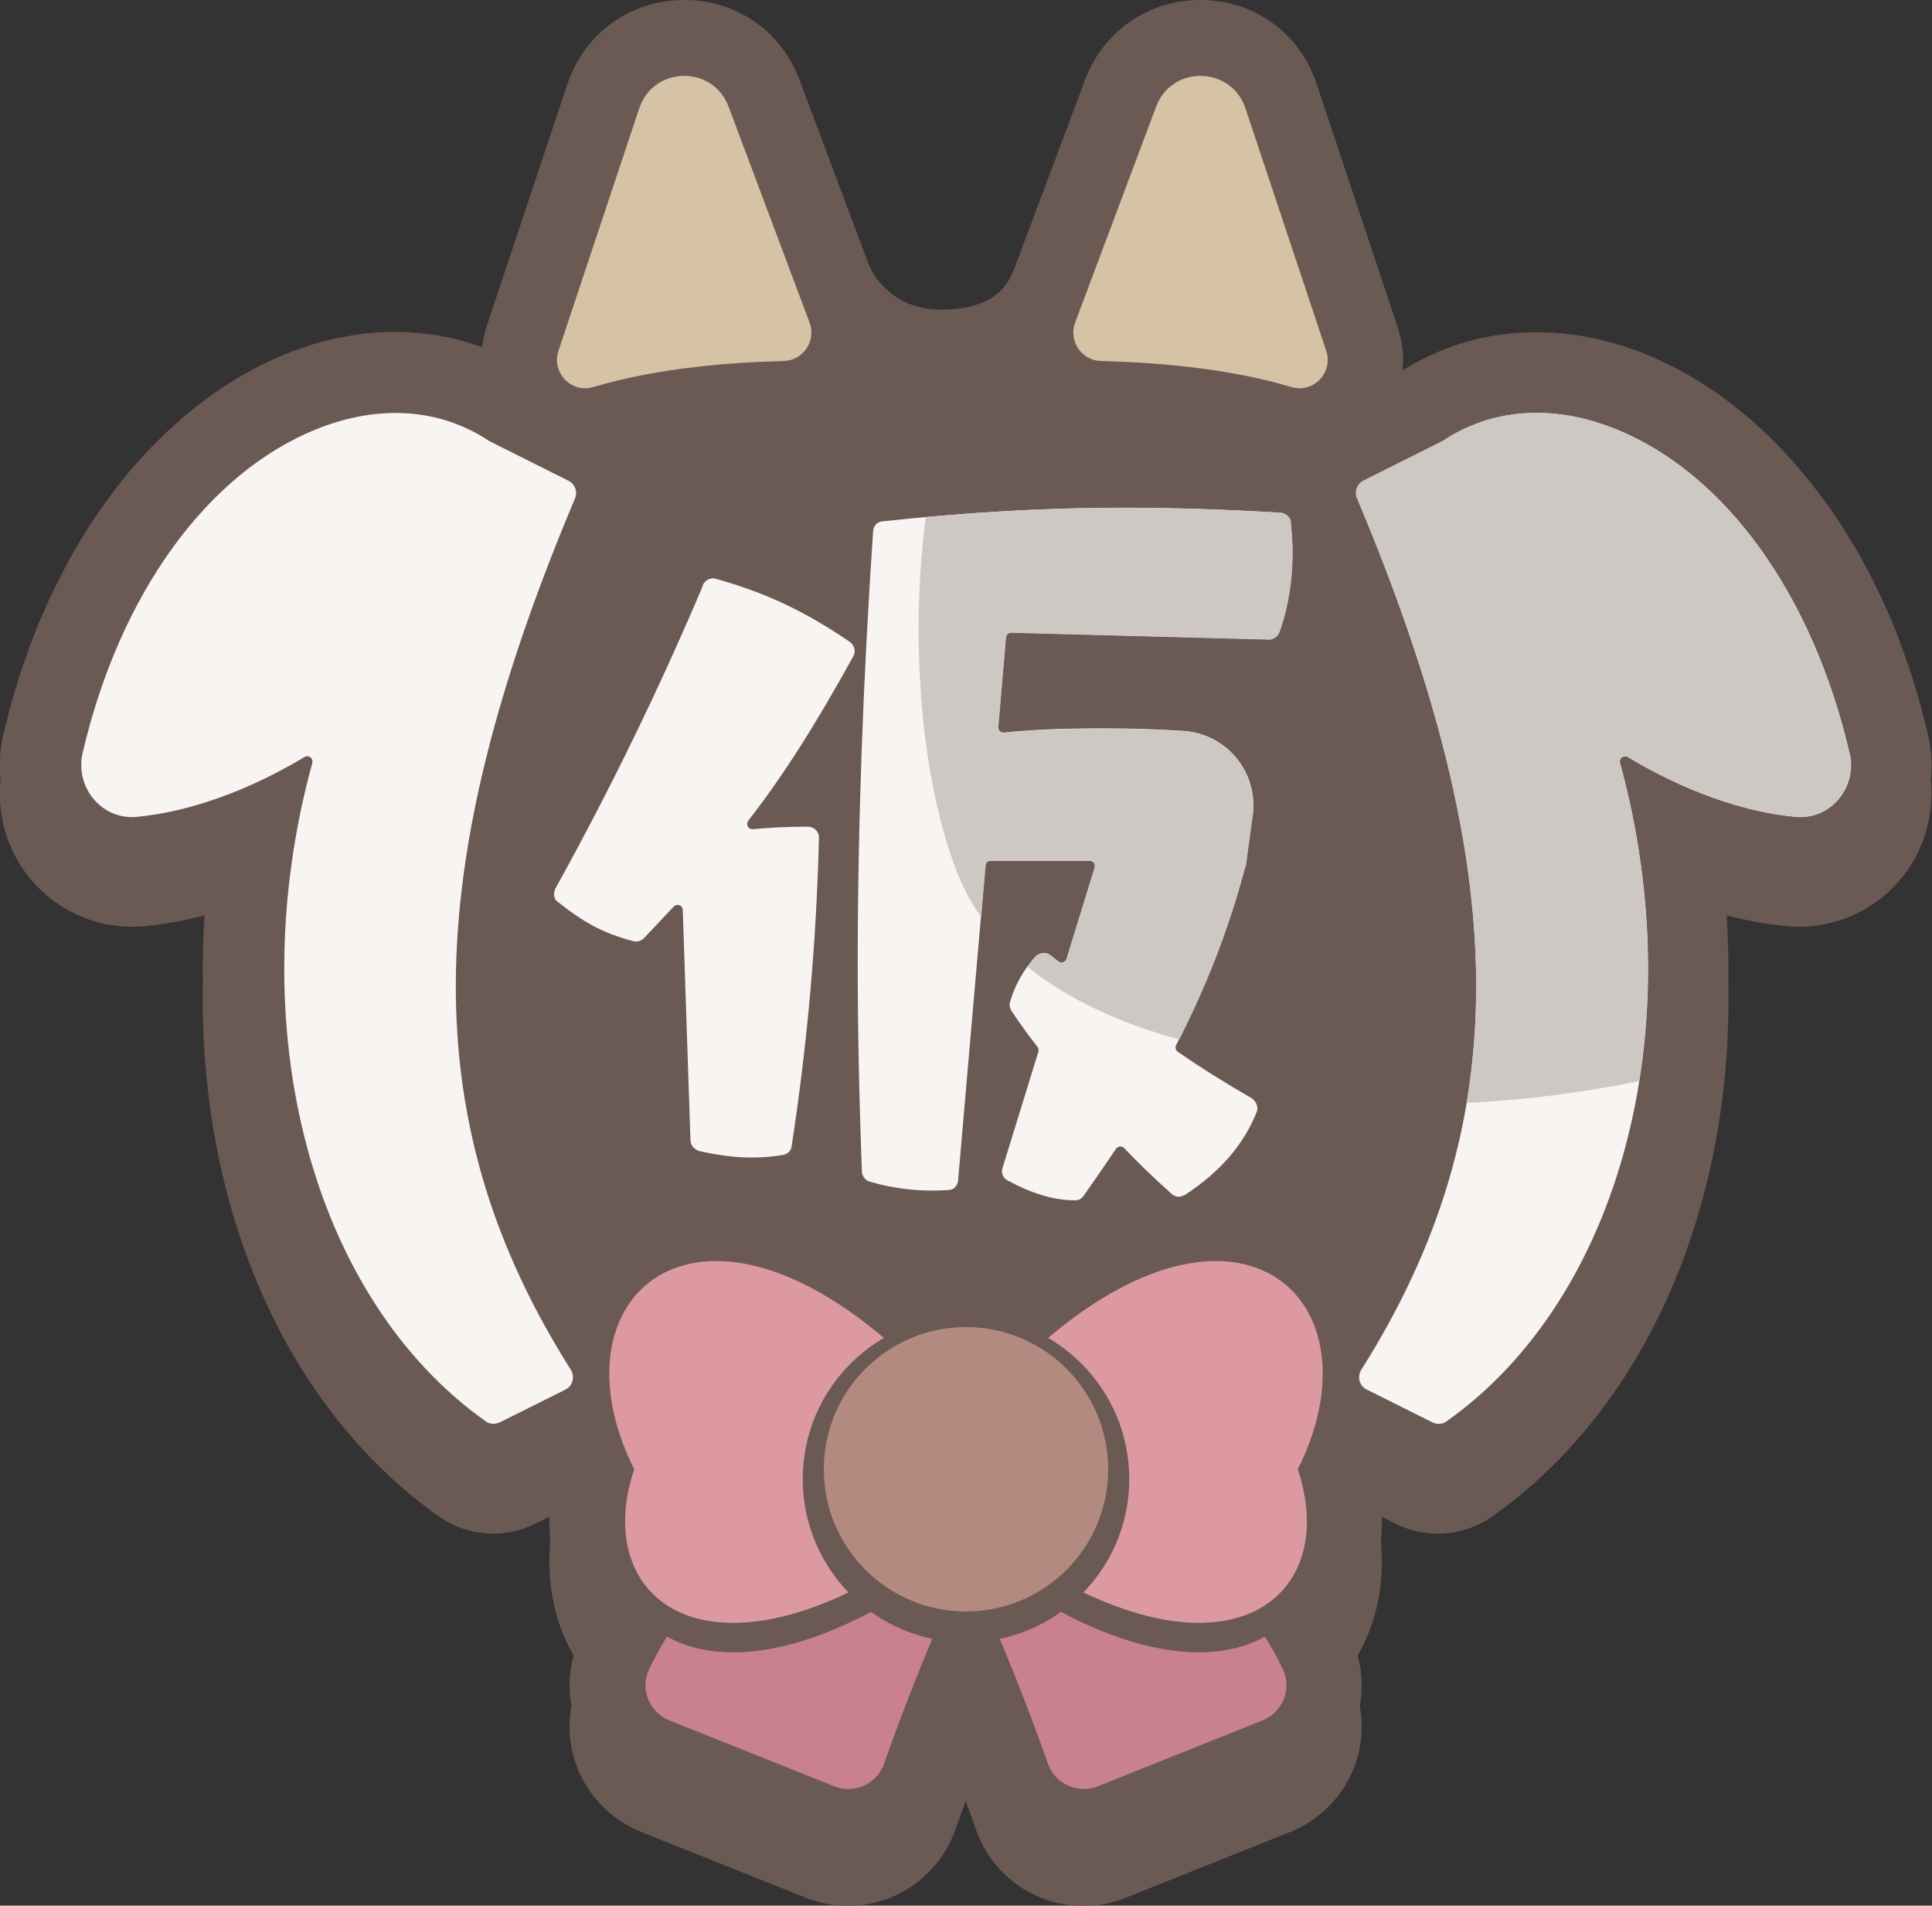 <?xml version="1.0" encoding="UTF-8"?>
<svg xmlns="http://www.w3.org/2000/svg" viewBox="0 0 183.42 180.89">
  <rect x="0" y="0" width="183.42" height="180.89" fill="#333333" stroke="none"/>
  <defs>
    <style>
      .cls-1 {
        stroke-width: 4px;
      }

      .cls-1, .cls-2 {
        stroke: #6b5954;
        stroke-miterlimit: 10;
      }

      .cls-1, .cls-2, .cls-3 {
        fill: #6b5954;
      }

      .cls-2 {
        stroke-width: 2px;
      }

      .cls-4 {
        fill: #f7f4f2;
      }

      .cls-5 {
        fill: #cec8c4;
      }

      .cls-6 {
        fill: #dd99a2;
      }

      .cls-7 {
        fill: #b28a80;
      }

      .cls-8 {
        fill: #d6c2a5;
      }

      .cls-9 {
        fill: #c9818f;
      }
    </style>
  </defs>
  <g id="_レイヤー_1のコピー" data-name="レイヤー_1のコピー">
    <path class="cls-3" d="M82.45,25.03l-6.54-17.44C74.15,2.89,69.79-.1,64.74,0c-5.02.09-9.29,3.23-10.88,8l-7.67,23.02c-.21.64-.34,1.29-.42,1.94-.59-.21-1.18-.41-1.79-.58l.06.02c-.21-.06-.41-.13-.63-.18-.57-.14-1.1-.25-1.53-.32-.14-.03-.28-.06-.4-.08-.24-.04-.49-.07-.78-.1-1.12-.15-2.15-.22-3.15-.22-1.18,0-2.41.09-3.64.26-.1.01-.21.03-.29.04-.36.06-.73.13-1.09.2l-.21.04c-.21.04-.42.08-.65.13-.28.06-.55.14-.83.21l-.3.08c-.26.07-.52.13-.78.21-.31.09-.62.2-.93.31l-.3.1c-.23.07-.45.15-.67.23-.56.21-1.11.44-1.64.68-.08.03-.16.07-.22.09-.29.13-.58.27-.87.42l-.32.16c-.22.1-.44.21-.65.32-.49.26-.97.54-1.45.82-.12.07-.24.14-.35.2-.46.28-.92.58-1.35.87-.14.09-.27.17-.41.27-.93.64-1.87,1.36-2.87,2.19l-.07.06c-.15.12-.3.24-.45.37-.13.12-.27.24-.45.41,0,0-.07.06-.07.06-.37.33-.74.66-1.08.99-.1.09-.19.19-.29.29-.44.42-.87.86-1.3,1.31-.19.2-.37.41-.56.61l-.36.4c-.2.22-.4.45-.6.67-.18.21-.35.43-.53.64l-.33.41c-.2.24-.4.49-.6.75-.27.36-.54.73-.81,1.1l-.22.3c-.12.16-.24.33-.37.5-.45.65-.9,1.32-1.33,2-.4.62-.78,1.26-1.17,1.94-.03.06-.07.12-.1.17-.58,1.02-1.17,2.14-1.81,3.44l-.14.27c-.13.26-.25.51-.39.8-.06.14-.12.28-.21.49-.28.62-.56,1.25-.83,1.89-.1.24-.2.49-.29.74l-.23.59c-.15.38-.3.77-.44,1.16-.08.21-.15.42-.22.64l-.15.45c-.17.5-.35.99-.51,1.5-.06.2-.12.4-.18.6l-.11.36c-.17.57-.35,1.14-.51,1.73-.06.21-.11.43-.17.65l-.11.44c-.15.56-.29,1.11-.43,1.69v.02c-.33,1.39-.41,2.82-.26,4.23-.37,3.49.72,7.01,3.05,9.68,2.64,3.02,6.59,4.61,10.57,4.24,1.85-.17,3.78-.52,5.75-1.03-.14,2.13-.19,4.27-.16,6.39-.41,21.51,7.95,40.43,22.39,50.65,1.54,1.09,3.35,1.65,5.17,1.65,1.38,0,2.76-.32,4.04-.96l1.3-.65c-.01.78.01,1.55.09,2.31-.38,4.02.41,7.77,2.21,10.86-.43,1.56-.5,3.2-.21,4.8-.35,1.94-.18,3.97.55,5.84,1.09,2.78,3.3,5,6.06,6.11l15.64,6.25c1.28.51,2.64.77,4.01.77,1.53,0,3.05-.32,4.46-.96,2.66-1.21,4.75-3.48,5.72-6.24.33-.95.67-1.87.99-2.75.33.89.66,1.81.99,2.76.97,2.76,3.06,5.03,5.72,6.24,2.66,1.21,5.75,1.28,8.47.19l15.63-6.25c2.77-1.11,4.98-3.33,6.06-6.11.73-1.87.9-3.89.55-5.84.29-1.59.22-3.24-.21-4.8,1.8-3.09,2.59-6.84,2.21-10.86.07-.76.1-1.53.09-2.31l1.3.65c1.28.64,2.66.95,4.04.95,1.82,0,3.63-.56,5.17-1.65,14.43-10.21,22.8-29.14,22.39-50.65,0-.59,0-1.18,0-1.77v-.42c-.02-1.28-.07-2.57-.14-3.79l-.03-.41c1.97.51,3.9.86,5.76,1.03,3.98.37,7.93-1.22,10.57-4.24,2.33-2.67,3.42-6.2,3.05-9.69.15-1.37.07-2.76-.23-4.11-.01-.05-.02-.1-.03-.15-.13-.56-.27-1.1-.41-1.64l-.12-.48c-.05-.22-.11-.43-.17-.65-.15-.55-.32-1.09-.48-1.63l-.14-.46c-.06-.2-.12-.4-.18-.6-.09-.27-.18-.54-.27-.8l-.24-.69c-.12-.36-.24-.72-.37-1.07-.06-.16-.12-.32-.18-.48l-.04-.11s-.03-.08-.03-.09c-.23-.61-.46-1.22-.7-1.81-.11-.27-.22-.53-.34-.79l-.26-.6c-.15-.34-.3-.69-.45-1.01-.11-.24-.22-.46-.34-.69l-.27-.55c-.17-.35-.34-.71-.52-1.06-.18-.34-.36-.67-.54-1l-.28-.51c-.13-.24-.25-.47-.38-.69-.2-.35-.41-.69-.62-1.03l-.27-.44c-.12-.21-.25-.42-.38-.63-.33-.52-.66-1.01-1.04-1.56-.1-.15-.2-.3-.3-.44-.15-.21-.3-.42-.46-.62l-.15-.2c-.88-1.2-1.81-2.36-2.75-3.43-.84-.95-1.64-1.79-2.39-2.52-.06-.06-.14-.14-.19-.19-.35-.33-.7-.65-1.05-.96l-.17-.16c-.13-.12-.26-.24-.4-.36-.19-.16-.37-.31-.56-.46l-.34-.28c-.26-.21-.52-.43-.82-.66-.03-.03-.08-.06-.12-.09-.51-.39-1.03-.77-1.53-1.12-.14-.1-.28-.19-.4-.26-.45-.3-.91-.6-1.36-.88-.11-.07-.23-.13-.35-.2-.49-.29-.97-.57-1.45-.82-.22-.11-.44-.22-.65-.32l-.31-.15c-.29-.15-.58-.29-.88-.43-.07-.03-.15-.07-.22-.1-.54-.24-1.09-.46-1.62-.67-.23-.09-.45-.16-.68-.23l-.31-.11c-.31-.11-.61-.21-.91-.3-.26-.08-.52-.15-.78-.21l-.31-.08c-.28-.08-.56-.15-.84-.22-.21-.05-.43-.09-.69-.13l-.16-.03c-.36-.07-.73-.15-1.07-.2-.11-.02-.22-.03-.33-.04-1.23-.17-2.44-.26-3.62-.26-1,0-2.03.07-3.21.22-.24.03-.49.06-.7.09-.14.02-.28.05-.43.08-.42.07-.95.18-1.54.32-.2.05-.4.11-.63.18-2.2.62-4.28,1.54-6.19,2.75.14-1.37,0-2.77-.46-4.12l-7.67-23.02s0,0,0,0C123.47,3.23,119.2.09,114.17,0c-.08,0-.15,0-.23,0C109.02,0,104.74,2.96,103.01,7.59l-6.58,17.54c-.53,1.42-1.47,4.26-7.17,4.26-4.22,0-6.28-2.94-6.81-4.36Z"/>
  </g>
  <g id="_レイヤー_5" data-name="レイヤー_5">
    <path class="cls-8" d="M56.34,36.74c6.27-1.88,13.35-2.35,18.06-2.47,1.86-.05,3.11-1.91,2.46-3.65-1.78-4.76-5.01-13.36-7.69-20.5-1.49-3.97-7.13-3.86-8.48.16-2.55,7.64-5.72,17.16-7.67,23.02-.69,2.07,1.23,4.07,3.31,3.44Z"/>
    <path class="cls-8" d="M122.59,36.74c-6.27-1.88-13.35-2.35-18.06-2.47-1.86-.05-3.11-1.91-2.46-3.65,1.78-4.76,5.01-13.36,7.69-20.5,1.49-3.97,7.14-3.86,8.48.16,2.55,7.64,5.72,17.16,7.67,23.02.69,2.07-1.23,4.07-3.31,3.44Z"/>
  </g>
  <g id="_レイヤー_6" data-name="レイヤー_6">
    <path class="cls-9" d="M91.71,139.47c-12.3,0-24.59,7.47-30.09,19-.89,1.86.03,4.08,1.94,4.84l15.64,6.25c1.9.76,4.05-.21,4.73-2.14,4.06-11.51,7.78-18.96,7.78-18.96,0,0,3.72,7.45,7.78,18.96.68,1.93,2.83,2.9,4.73,2.14l15.64-6.25c1.91-.76,2.82-2.99,1.94-4.84-5.5-11.53-17.79-19-30.09-19Z"/>
    <path class="cls-2" d="M91.71,145.77c-22.5,18-36,9-31.5-4.5-9-18,9-31.5,31.5-4.5,22.5-27,40.5-13.5,31.5,4.5,4.5,13.5-9,22.5-31.5,4.5Z"/>
    <path class="cls-6" d="M91.71,143.97c-22.5,18-36,9-31.5-4.5-9-18,9-31.5,31.5-4.5,22.5-27,40.5-13.5,31.5,4.5,4.5,13.5-9,22.5-31.5,4.5Z"/>
    <circle class="cls-1" cx="91.71" cy="140.4" r="13.5"/>
    <circle class="cls-7" cx="91.71" cy="139.47" r="13.5"/>
  </g>
  <g id="_レイヤー_1" data-name="レイヤー_1">
    <g>
      <path class="cls-4" d="M122.55,49.69s0-.03,0-.05c0-.46-.44-.91-.93-.96-5.28-.32-10.17-.48-14.93-.48-7.36,0-14.65.41-22.95,1.29-.47.05-.85.48-.85.96-.97,14.3-1.46,28.1-1.46,41.07,0,6.12.13,12.57.4,19.74.04.34.27.79.76.91,2.31.69,4.78.96,7.38.8.57,0,.93-.36.99-.93l2.59-29.88c.02-.26.24-.46.5-.46h9.4c.16,0,.31.08.4.2.09.13.12.29.08.44l-2.67,8.67c-.05.16-.17.28-.33.33-.15.05-.33.02-.46-.08l-.73-.57c-.15-.15-.4-.22-.67-.22-.29,0-.56.12-.78.34-1.16,1.33-1.95,2.73-2.38,4.24-.11.29-.06.61.11.9.84,1.26,1.63,2.35,2.48,3.43.1.13.13.3.08.46l-3.4,11.02c-.16.48.04.97.47,1.19,2.4,1.29,4.44,1.89,6.42,1.89.33,0,.64-.16.79-.41.81-1.13,1.56-2.23,2.33-3.36l.76-1.12c.09-.12.22-.2.37-.22.15-.01.3.04.4.15,1.32,1.39,2.79,2.81,4.5,4.34.16.16.44.28.64.28.22,0,.38-.05.67-.19,3.35-2.21,5.59-4.81,6.8-7.92.15-.41-.08-.98-.53-1.26-2.41-1.38-4.77-2.86-6.98-4.39-.21-.14-.28-.42-.16-.64,2.87-5.58,5.01-11.09,6.52-16.83,0-.03.02-.07.04-.1l.04-.09.64-4.7c.08-.39.08-.67.08-1.07,0-3.72-2.92-6.81-6.66-7.03-2.53-.16-5.01-.24-7.58-.24-3.8,0-6.71.12-9.43.4-.15.02-.3-.04-.4-.14-.11-.1-.16-.25-.15-.4l.73-8.5c.02-.26.24-.46.5-.46h.01l24.46.65c.41,0,.81-.27.98-.67.83-2.27,1.26-4.85,1.26-7.66,0-.88-.08-1.86-.16-2.71Z"/>
      <path class="cls-4" d="M175.59,71.48c-3.53-15.15-11.89-26.67-22.35-30.81-2.5-.99-4.98-1.48-7.36-1.48-3.21,0-6.24.89-8.89,2.66l-7.54,3.78c-.61.3-.88,1.04-.61,1.67,14.96,35.53,15.07,59.5.4,82.72-.2.32-.26.71-.16,1.07.1.35.33.64.67.81l6.25,3.12c.43.22.94.18,1.32-.09,16.58-11.73,23.36-37.44,16.48-62.51-.05-.2.02-.41.18-.53.16-.12.38-.14.56-.03,5.34,3.21,10.99,5.23,15.92,5.68,1.55.15,3.02-.45,4.05-1.63,1.05-1.21,1.46-2.86,1.1-4.42Z"/>
      <path class="cls-4" d="M46.12,134.93c.38.27.89.3,1.32.09l6.25-3.12c.33-.17.57-.45.66-.81.1-.36.04-.75-.16-1.07-14.68-23.22-14.56-47.18.4-82.71.27-.63,0-1.37-.61-1.67l-7.49-3.75s-.04-.02-.05-.03c-4.62-3.08-10.39-3.5-16.25-1.18-10.46,4.14-18.82,15.66-22.35,30.81-.36,1.56.05,3.21,1.1,4.42,1.03,1.18,2.5,1.78,4.05,1.63,4.93-.46,10.58-2.47,15.92-5.68.08-.05.17-.07.26-.07.11,0,.21.03.3.1.16.12.23.33.18.53-6.88,25.07-.1,50.78,16.48,62.51Z"/>
      <path class="cls-4" d="M66.73,55.6c-4.19,9.88-8.91,19.57-14.03,28.79-.03.07-.1.31-.1.49,0,.24.08.56.32.7,2.59,2.06,4.38,3,7.16,3.75.39.11.77.01,1.06-.28l2.82-2.99c.1-.1.23-.16.36-.16.06,0,.12.01.18.03.19.07.32.25.32.45l.73,21.87c0,.43.33.83.81,1.01,2.78.62,5.25.82,7.92.38.41-.05.82-.33.88-.86,1.51-9.87,2.35-19.44,2.59-29.28,0-.63-.54-1.03-1.04-1.03-1.89,0-3.6.08-5.22.24-.2.02-.39-.08-.49-.26-.1-.18-.08-.39.04-.55,3.2-4.1,6.29-8.93,10-15.65.04-.09.1-.25.1-.41,0-.38-.14-.65-.46-.91-4.23-2.89-8.04-4.69-12.7-5.98-.5-.17-1.05.11-1.27.61Z"/>
    </g>
    <g>
      <path class="cls-5" d="M94.05,81.71h9.4c.16,0,.31.08.4.2.09.13.12.29.08.44l-2.67,8.67c-.05.16-.17.28-.33.33-.15.05-.33.02-.46-.08l-.73-.57c-.15-.15-.4-.22-.67-.22-.29,0-.56.12-.78.34-.27.31-.52.63-.75.95,3.8,3.07,8.76,5.35,14.41,6.91,2.73-5.4,4.78-10.73,6.25-16.28,0-.03.02-.07.04-.1l.04-.09.64-4.7c.08-.39.08-.67.08-1.07,0-3.72-2.92-6.81-6.66-7.03-2.53-.16-5.01-.24-7.58-.24-3.8,0-6.71.12-9.43.4-.15.02-.3-.04-.4-.14-.11-.1-.16-.25-.15-.4l.73-8.5c.02-.26.24-.46.5-.46h.01l24.46.65c.41,0,.81-.27.98-.67.83-2.27,1.26-4.85,1.26-7.66,0-.88-.08-1.86-.16-2.71,0-.02,0-.03,0-.05,0-.46-.44-.91-.93-.96-5.28-.32-10.17-.48-14.93-.48-6.11,0-12.18.29-18.81.89-1.85,14.3.29,28.55,3.84,35.64.41.82.9,1.59,1.42,2.34l.43-4.91c.02-.26.24-.46.5-.46Z"/>
      <path class="cls-5" d="M153.78,72.41c-.05-.2.02-.41.18-.53.16-.12.38-.14.56-.03,5.34,3.21,10.99,5.23,15.92,5.68,1.55.15,3.02-.45,4.05-1.63,1.05-1.21,1.46-2.86,1.1-4.42-3.53-15.15-11.89-26.67-22.35-30.81-2.5-.99-4.98-1.48-7.36-1.48-3.21,0-6.24.89-8.89,2.66l-7.54,3.78c-.61.3-.88,1.04-.61,1.67,9.68,23,13.14,41.16,10.39,57.4,5.58-.28,11.14-.99,16.38-2.08,1.52-9.5,1-19.91-1.82-30.21Z"/>
    </g>
  </g>
</svg>